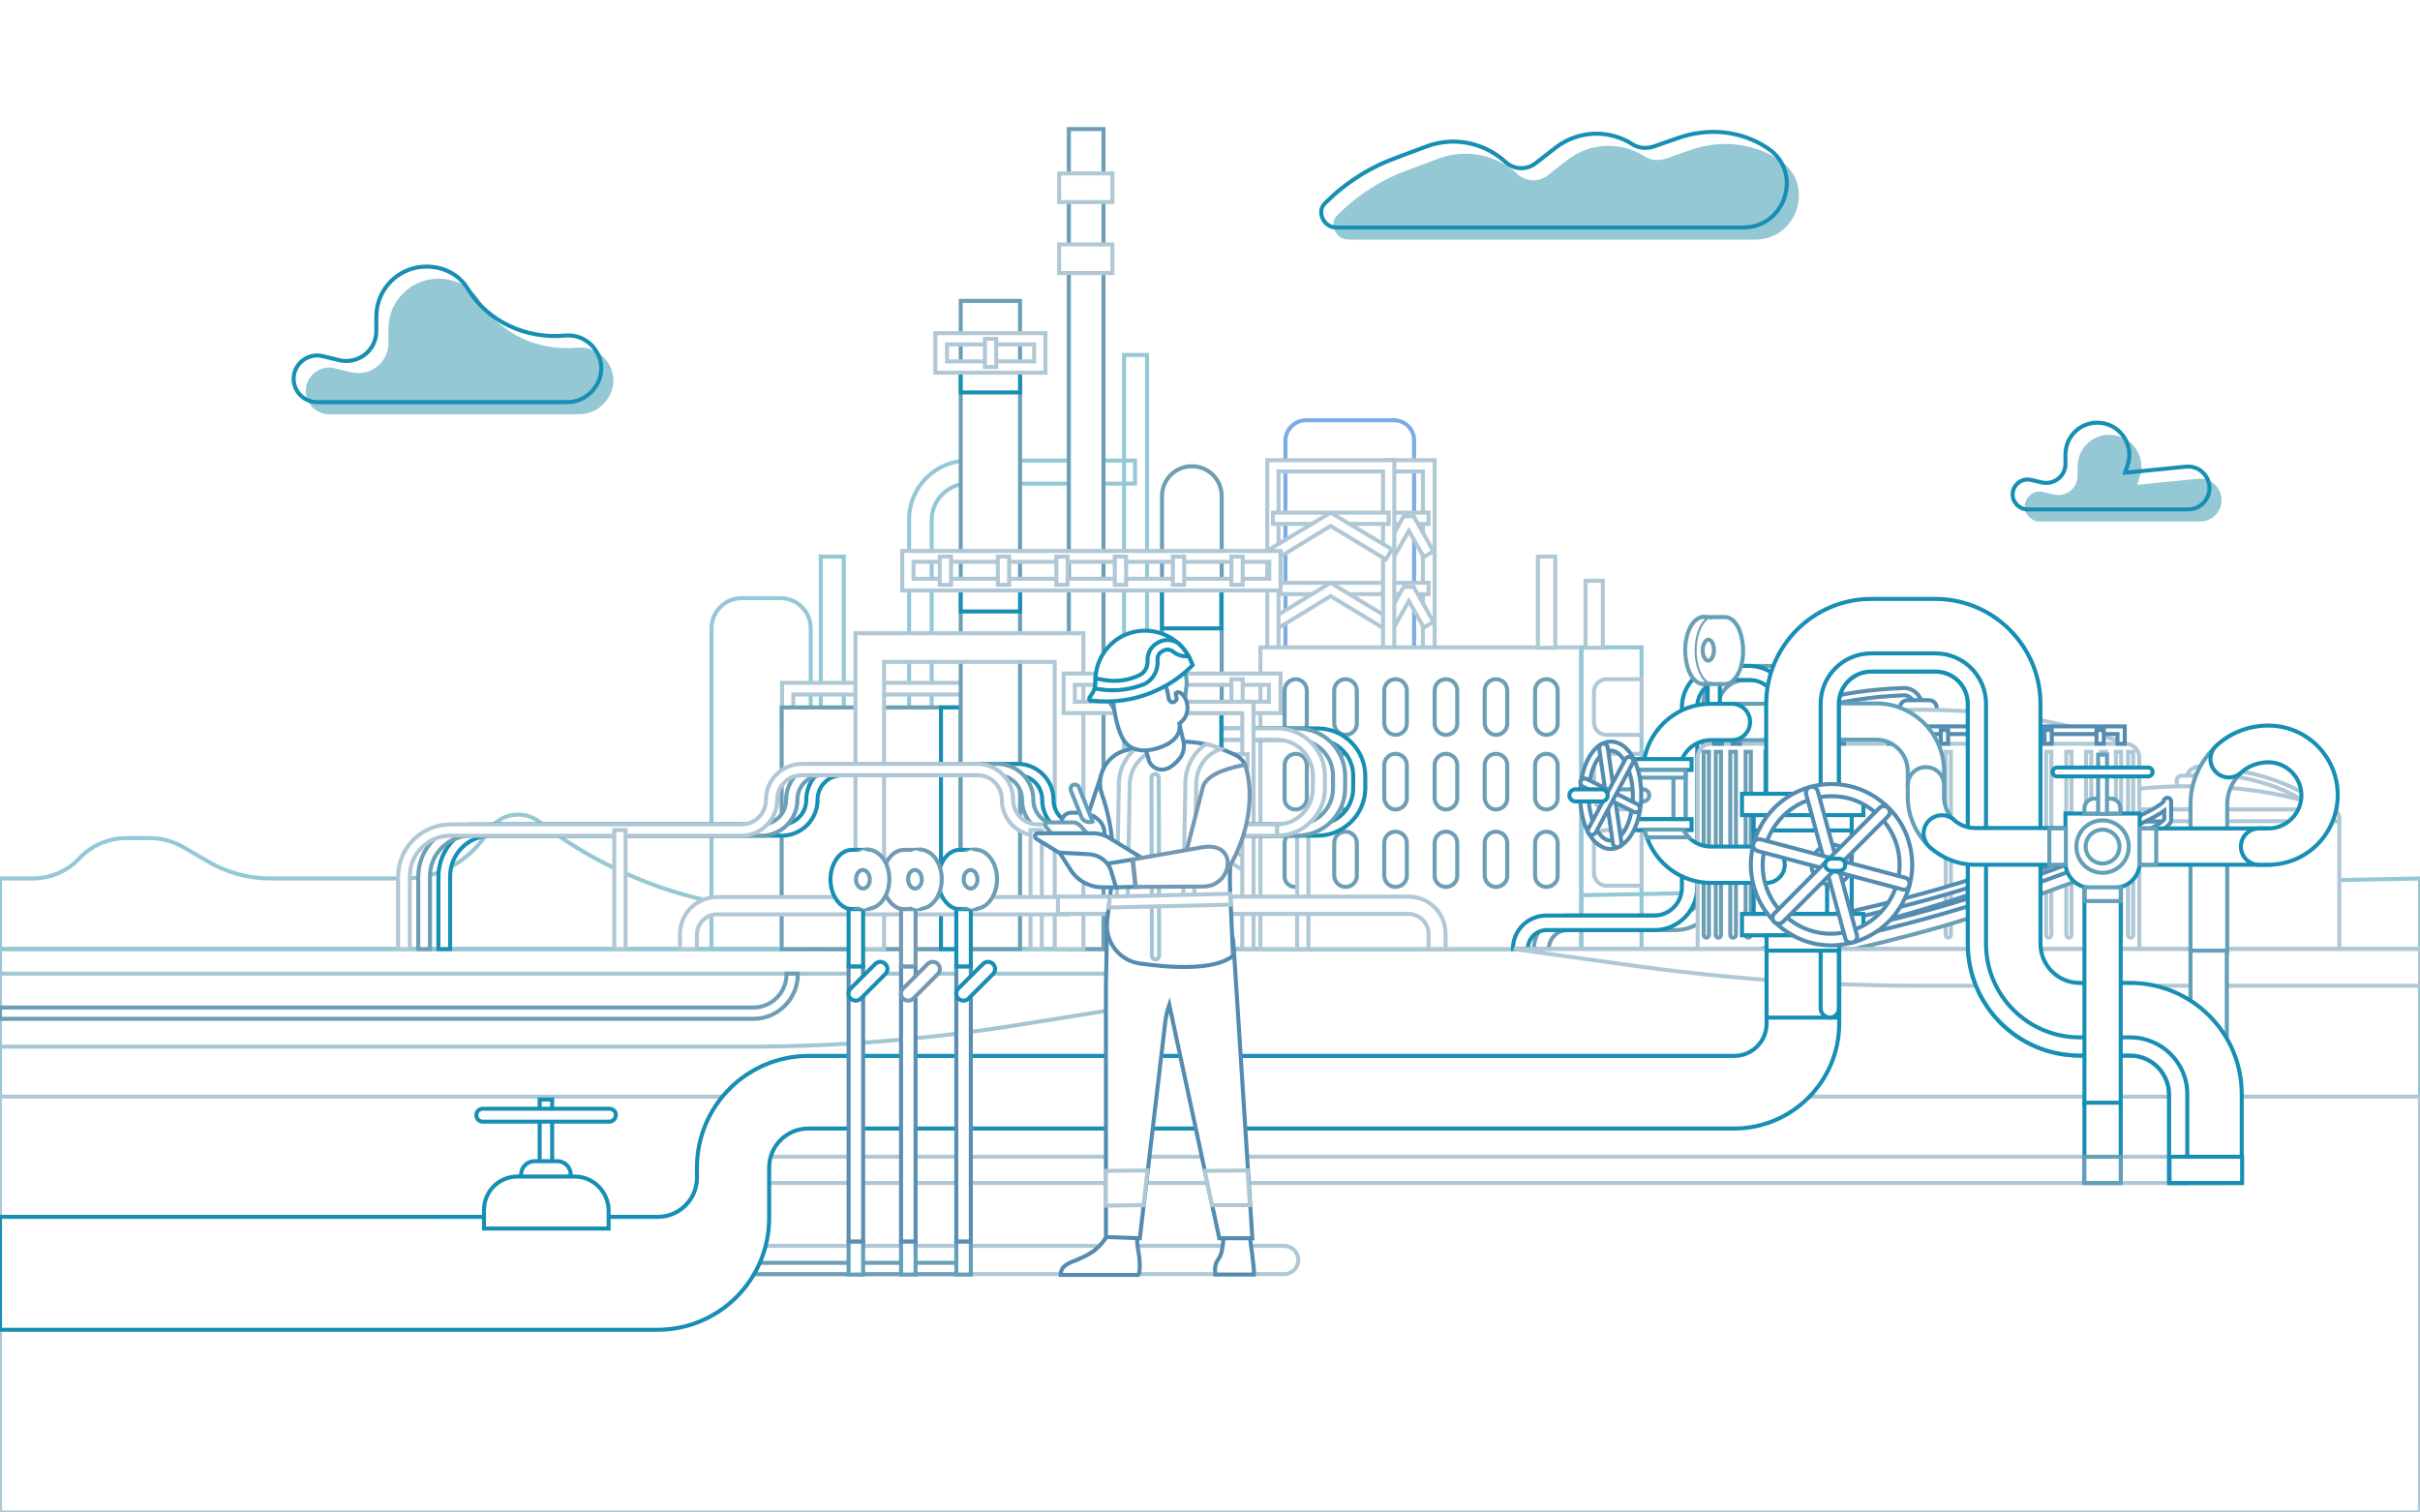 <?xml version="1.0" encoding="utf-8"?>
<!-- Generator: Adobe Illustrator 27.0.0, SVG Export Plug-In . SVG Version: 6.00 Build 0)  -->
<svg version="1.1" id="Livello_1" xmlns="http://www.w3.org/2000/svg" xmlns:xlink="http://www.w3.org/1999/xlink" x="0px" y="0px"
	 viewBox="0 0 600 375" style="enable-background:new 0 0 600 375;" xml:space="preserve">
<style type="text/css">
	.st0{fill:#FFFFFF;}
	.st1{fill:#94C8D5;}
	.st2{fill:none;stroke:#94C8D5;stroke-miterlimit:10;}
	.st3{fill:#FFFFFF;stroke:#B0C8D5;stroke-miterlimit:10;}
	.st4{fill:none;stroke:#7BADE5;stroke-miterlimit:10;}
	.st5{fill:#FFFFFF;stroke:#6C9FB5;stroke-miterlimit:10;}
	.st6{fill:#FFFFFF;stroke:#178EB3;stroke-miterlimit:10;}
	.st7{fill:#FFFFFF;stroke:#5A8EB3;stroke-miterlimit:10;}
	.st8{fill:#FFFFFF;stroke:#528CB1;stroke-miterlimit:10;}
	.st9{fill:#FFFFFF;stroke:#A4C6D3;stroke-miterlimit:10;}
	.st10{fill:none;stroke:#178EB3;stroke-miterlimit:10;}
	.st11{fill:#FFFFFF;stroke:#62A0BA;stroke-miterlimit:10;}
	.st12{fill:#E27963;}
	.st13{fill:#FFFFFF;stroke:#7498B4;stroke-miterlimit:10;}
</style>
<g>
	<g>
		<rect x="0" y="0" class="st0" width="600" height="375"/>
	</g>
</g>
<g>
	<g>
		<g>
			<g>
				<path class="st1" d="M334.3,59.4h100.9c10.6,0,14.9-13.9,6-19.7c-6.8-4.5-14.9-5-22.1-2.5l-6,2.1c-1.8,0.6-3.7,0.5-5.3-0.5
					c-5.9-3.8-13.5-3.5-19.1,0.8l-5,3.9c-2.2,1.7-5.3,1.6-7.4-0.3l0,0c-5.3-4.9-12.9-6.4-19.6-3.9l-7.5,2.8
					c-6.6,2.4-12.6,6.2-17.7,11.3C329.4,55.4,331.1,59.4,334.3,59.4z"/>
			</g>
		</g>
	</g>
</g>
<g>
	<g>
		<g>
			<g>
				<path class="st1" d="M143.1,86.2c-9.6,0.9-19.2-3.4-24.2-11.7c-2.2-3.6-6.1-5.4-10.2-5.4l0,0c-6.8,0-12.4,5.5-12.4,12.4v3.6
					c0,4.8-4.5,8.3-9.2,7.2l-4.1-1c-3.6-0.9-7.2,1.9-7.2,5.6l0,0c0,3.2,2.6,5.8,5.8,5.8h62.1c2.8,0,5.5-1.5,7-3.9l0,0
					C154.5,93.1,149.9,85.6,143.1,86.2L143.1,86.2z"/>
			</g>
		</g>
	</g>
</g>
<g>
	<g>
		<g>
			<g>
				<path class="st1" d="M529.9,120.2l0.7-2.2c1.5-5.1-2.3-10.2-7.6-10.2l0,0c-4.4,0-7.9,3.5-7.9,7.9v2.3c0,3.1-2.9,5.3-5.9,4.6
					l-2.6-0.6c-2.3-0.6-4.6,1.2-4.6,3.6l0,0c0,2,1.7,3.7,3.7,3.7h39.8c1.8,0,3.5-0.9,4.5-2.5l0,0c2.3-3.7-0.6-8.5-5-8.1L529.9,120.2
					z"/>
			</g>
		</g>
	</g>
</g>
<g>
	<g>
		<path class="st2" d="M600,235.3H0v-17.5h8.1c4.4,0,8.6-1.8,11.6-5l0,0c3-3.2,7.2-5,11.6-5h5.9c2.9,0,5.7,0.8,8.2,2.2l6,3.5
			c4.7,2.8,10.1,4.3,15.6,4.3h33.4c8.4,0,16.2-4.4,20.6-11.6l0,0c2.7-4.5,8.7-5.6,12.8-2.4h0c19.1,14.7,42.6,22.5,66.7,22l399.5-8
			V235.3z"/>
	</g>
</g>
<g>
	<g>
		<rect x="0" y="235.3" class="st2" width="600" height="110.7"/>
	</g>
</g>
<g>
	<g>
		<rect x="0" y="271.9" class="st3" width="600" height="103.1"/>
	</g>
</g>
<g>
	<g>
		<path class="st3" d="M179.7,308.9h138.7c1.9,0,3.5,1.6,3.5,3.5l0,0c0,1.9-1.6,3.5-3.5,3.5H179.7V308.9z"/>
	</g>
</g>
<g>
	<g>
		<rect x="183.3" y="286.8" class="st3" width="368.5" height="6.5"/>
	</g>
</g>
<g>
	<g>
		<g>
			<g>
				<g>
					<path class="st3" d="M542,193.4c0-0.9,0.4-1.8,1-2.4c0.7-0.6,1.5-1,2.4-0.9h0c10.3,0.4,19.8,2.9,26.6,7.1
						c0.9,0.5,1.4,1.5,1.3,2.5c-0.1,1.4-1.3,2.5-2.7,2.5H542V193.4z M545.4,191.6c-0.5,0-0.9,0.2-1.3,0.5c-0.3,0.3-0.5,0.8-0.5,1.3
						v7.2h27.1c0.6,0,1-0.4,1.1-1c0-0.4-0.2-0.8-0.6-1C564.6,194.4,555.4,192,545.4,191.6L545.4,191.6z"/>
				</g>
			</g>
		</g>
		<g>
			<g>
				<g>
					<path class="st3" d="M541,192.3h3.6c0.7,0,1.4,0.6,1.4,1.4v1.9h-6.3v-1.9C539.6,192.9,540.2,192.3,541,192.3z"/>
				</g>
			</g>
		</g>
		<g>
			<g>
				<g>
					<path class="st3" d="M508.2,200.6c19-7.6,50.2-7.5,69.2,0c0.6,0.2,0.4,1.2-0.2,1.2h-68.7C507.7,201.8,507.6,200.9,508.2,200.6z
						"/>
				</g>
			</g>
		</g>
		<g>
			<g>
				<g>
					<path class="st3" d="M507.8,200.7h69.9c1.3,0,2.3,1,2.3,2.3v32.3h-74.6V203C505.5,201.7,506.5,200.7,507.8,200.7z"/>
				</g>
			</g>
		</g>
		<g>
			<g>
				<g>
					<path class="st3" d="M507.8,200.7h69.9c1.3,0,2.3,1,2.3,2.3v0.6h-74.6V203C505.5,201.7,506.5,200.7,507.8,200.7z"/>
				</g>
			</g>
		</g>
	</g>
</g>
<g>
	<g>
		<g>
			<g>
				<path class="st4" d="M345.6,104.2h-21.8c-2.8,0-5.1,2.3-5.1,5.1v126h31.9v-126C350.7,106.5,348.4,104.2,345.6,104.2z"/>
			</g>
		</g>
		<g>
			<g>
				<polygon class="st3" points="355.7,235.3 352.8,235.3 352.8,116.9 344.3,116.9 344.3,114.1 355.7,114.1 				"/>
			</g>
		</g>
		<g>
			<g>
				<g>
					<rect x="344.3" y="144.5" class="st3" width="9.9" height="2.8"/>
				</g>
			</g>
			<g>
				<g>
					<polygon class="st3" points="345.6,155.6 343.1,154.2 348,145.5 350.5,145.5 355.4,154.2 353,155.6 349.3,149 					"/>
				</g>
			</g>
		</g>
		<g>
			<g>
				<g>
					<rect x="315.6" y="144.5" class="st3" width="28.7" height="2.8"/>
				</g>
			</g>
			<g>
				<g>
					<polygon class="st3" points="343.6,156.1 329.9,147.8 316.3,156.1 314.8,153.7 329.9,144.5 345.1,153.7 					"/>
				</g>
			</g>
		</g>
		<g>
			<g>
				<g>
					<rect x="344.3" y="162.5" class="st3" width="9.9" height="2.8"/>
				</g>
			</g>
			<g>
				<g>
					<polygon class="st3" points="345.6,173.6 343.1,172.2 348,163.5 350.5,163.5 355.4,172.2 353,173.6 349.3,167 					"/>
				</g>
			</g>
		</g>
		<g>
			<g>
				<g>
					<rect x="315.6" y="162.5" class="st3" width="28.7" height="2.8"/>
				</g>
			</g>
			<g>
				<g>
					<polygon class="st3" points="343.6,174.1 329.9,165.8 316.3,174.1 314.8,171.7 329.9,162.5 345.1,171.7 					"/>
				</g>
			</g>
		</g>
		<g>
			<g>
				<g>
					<rect x="344.3" y="180.5" class="st3" width="9.9" height="2.8"/>
				</g>
			</g>
			<g>
				<g>
					<polygon class="st3" points="345.6,191.6 343.1,190.2 348,181.5 350.5,181.5 355.4,190.2 353,191.6 349.3,185 					"/>
				</g>
			</g>
		</g>
		<g>
			<g>
				<g>
					<rect x="315.6" y="180.5" class="st3" width="28.7" height="2.8"/>
				</g>
			</g>
			<g>
				<g>
					<polygon class="st3" points="343.6,192.1 329.9,183.8 316.3,192.1 314.8,189.7 329.9,180.5 345.1,189.7 					"/>
				</g>
			</g>
		</g>
		<g>
			<g>
				<g>
					<rect x="344.3" y="198.5" class="st3" width="9.9" height="2.8"/>
				</g>
			</g>
			<g>
				<g>
					<polygon class="st3" points="345.6,209.6 343.1,208.2 348,199.5 350.5,199.5 355.4,208.2 353,209.6 349.3,203 					"/>
				</g>
			</g>
		</g>
		<g>
			<g>
				<g>
					<rect x="315.6" y="198.5" class="st3" width="28.7" height="2.8"/>
				</g>
			</g>
			<g>
				<g>
					<polygon class="st3" points="343.6,210.1 329.9,201.8 316.3,210.1 314.8,207.7 329.9,198.5 345.1,207.7 					"/>
				</g>
			</g>
		</g>
		<g>
			<g>
				<g>
					<rect x="344.3" y="127.1" class="st3" width="9.9" height="2.8"/>
				</g>
			</g>
			<g>
				<g>
					<polygon class="st3" points="345.6,138.1 343.1,136.7 348,128 350.5,128 355.4,136.7 353,138.1 349.3,131.6 					"/>
				</g>
			</g>
		</g>
		<g>
			<g>
				<polygon class="st3" points="345.7,235.3 342.9,235.3 342.9,116.9 317,116.9 317,235.3 314.2,235.3 314.2,114.1 345.7,114.1 
									"/>
			</g>
		</g>
		<g>
			<g>
				<g>
					<rect x="315.6" y="127.1" class="st3" width="28.7" height="2.8"/>
				</g>
			</g>
			<g>
				<g>
					<polygon class="st3" points="343.6,138.7 329.9,130.4 316.3,138.7 314.8,136.2 329.9,127.1 345.1,136.2 					"/>
				</g>
			</g>
		</g>
	</g>
	<g>
		<g>
			<rect x="312.5" y="160.5" class="st3" width="79.5" height="74.8"/>
		</g>
	</g>
	<g>
		<g>
			<g>
				<path class="st5" d="M383.4,182.2L383.4,182.2c1.5,0,2.8-1.2,2.8-2.8v-8.2c0-1.5-1.2-2.8-2.8-2.8l0,0c-1.5,0-2.8,1.2-2.8,2.8
					v8.2C380.6,180.9,381.9,182.2,383.4,182.2z"/>
			</g>
		</g>
		<g>
			<g>
				<path class="st5" d="M370.9,182.2L370.9,182.2c1.5,0,2.8-1.2,2.8-2.8v-8.2c0-1.5-1.2-2.8-2.8-2.8l0,0c-1.5,0-2.8,1.2-2.8,2.8
					v8.2C368.2,180.9,369.4,182.2,370.9,182.2z"/>
			</g>
		</g>
		<g>
			<g>
				<path class="st5" d="M358.5,182.2L358.5,182.2c1.5,0,2.8-1.2,2.8-2.8v-8.2c0-1.5-1.2-2.8-2.8-2.8l0,0c-1.5,0-2.8,1.2-2.8,2.8
					v8.2C355.7,180.9,357,182.2,358.5,182.2z"/>
			</g>
		</g>
		<g>
			<g>
				<path class="st5" d="M346,182.2L346,182.2c1.5,0,2.8-1.2,2.8-2.8v-8.2c0-1.5-1.2-2.8-2.8-2.8l0,0c-1.5,0-2.8,1.2-2.8,2.8v8.2
					C343.3,180.9,344.5,182.2,346,182.2z"/>
			</g>
		</g>
		<g>
			<g>
				<path class="st5" d="M333.6,182.2L333.6,182.2c1.5,0,2.8-1.2,2.8-2.8v-8.2c0-1.5-1.2-2.8-2.8-2.8l0,0c-1.5,0-2.8,1.2-2.8,2.8
					v8.2C330.9,180.9,332.1,182.2,333.6,182.2z"/>
			</g>
		</g>
		<g>
			<g>
				<path class="st5" d="M321.2,182.2L321.2,182.2c1.5,0,2.8-1.2,2.8-2.8v-8.2c0-1.5-1.2-2.8-2.7-2.8h0c-1.5,0-2.8,1.2-2.8,2.8v8.2
					C318.4,180.9,319.6,182.2,321.2,182.2z"/>
			</g>
		</g>
	</g>
	<g>
		<g>
			<g>
				<path class="st5" d="M383.4,200.7L383.4,200.7c1.5,0,2.8-1.2,2.8-2.8v-8.2c0-1.5-1.2-2.8-2.8-2.8l0,0c-1.5,0-2.8,1.2-2.8,2.8
					v8.2C380.6,199.4,381.9,200.7,383.4,200.7z"/>
			</g>
		</g>
		<g>
			<g>
				<path class="st5" d="M370.9,200.7L370.9,200.7c1.5,0,2.8-1.2,2.8-2.8v-8.2c0-1.5-1.2-2.8-2.8-2.8l0,0c-1.5,0-2.8,1.2-2.8,2.8
					v8.2C368.2,199.4,369.4,200.7,370.9,200.7z"/>
			</g>
		</g>
		<g>
			<g>
				<path class="st5" d="M358.5,200.7L358.5,200.7c1.5,0,2.8-1.2,2.8-2.8v-8.2c0-1.5-1.2-2.8-2.8-2.8l0,0c-1.5,0-2.8,1.2-2.8,2.8
					v8.2C355.7,199.4,357,200.7,358.5,200.7z"/>
			</g>
		</g>
		<g>
			<g>
				<path class="st5" d="M346,200.7L346,200.7c1.5,0,2.8-1.2,2.8-2.8v-8.2c0-1.5-1.2-2.8-2.8-2.8l0,0c-1.5,0-2.8,1.2-2.8,2.8v8.2
					C343.3,199.4,344.5,200.7,346,200.7z"/>
			</g>
		</g>
		<g>
			<g>
				<path class="st5" d="M333.6,200.7L333.6,200.7c1.5,0,2.8-1.2,2.8-2.8v-8.2c0-1.5-1.2-2.8-2.8-2.8l0,0c-1.5,0-2.8,1.2-2.8,2.8
					v8.2C330.9,199.4,332.1,200.7,333.6,200.7z"/>
			</g>
		</g>
		<g>
			<g>
				<path class="st5" d="M321.2,200.7L321.2,200.7c1.5,0,2.8-1.2,2.8-2.8v-8.2c0-1.5-1.2-2.8-2.7-2.8h0c-1.5,0-2.8,1.2-2.8,2.8v8.2
					C318.4,199.4,319.6,200.7,321.2,200.7z"/>
			</g>
		</g>
	</g>
	<g>
		<g>
			<g>
				<path class="st5" d="M383.4,219.9L383.4,219.9c1.5,0,2.8-1.2,2.8-2.7v-8.2c0-1.5-1.2-2.8-2.8-2.8l0,0c-1.5,0-2.8,1.2-2.8,2.8
					v8.2C380.6,218.7,381.9,219.9,383.4,219.9z"/>
			</g>
		</g>
		<g>
			<g>
				<path class="st5" d="M370.9,219.9L370.9,219.9c1.5,0,2.8-1.2,2.8-2.7v-8.2c0-1.5-1.2-2.8-2.8-2.8l0,0c-1.5,0-2.8,1.2-2.8,2.8
					v8.2C368.2,218.7,369.4,219.9,370.9,219.9z"/>
			</g>
		</g>
		<g>
			<g>
				<path class="st5" d="M358.5,219.9L358.5,219.9c1.5,0,2.8-1.2,2.8-2.7v-8.2c0-1.5-1.2-2.8-2.8-2.8l0,0c-1.5,0-2.8,1.2-2.8,2.8
					v8.2C355.7,218.7,357,219.9,358.5,219.9z"/>
			</g>
		</g>
		<g>
			<g>
				<path class="st5" d="M346,219.9L346,219.9c1.5,0,2.8-1.2,2.8-2.7v-8.2c0-1.5-1.2-2.8-2.8-2.8l0,0c-1.5,0-2.8,1.2-2.8,2.8v8.2
					C343.3,218.7,344.5,219.9,346,219.9z"/>
			</g>
		</g>
		<g>
			<g>
				<path class="st5" d="M333.6,219.9L333.6,219.9c1.5,0,2.8-1.2,2.8-2.7v-8.2c0-1.5-1.2-2.8-2.8-2.8l0,0c-1.5,0-2.8,1.2-2.8,2.8
					v8.2C330.9,218.7,332.1,219.9,333.6,219.9z"/>
			</g>
		</g>
		<g>
			<g>
				<path class="st5" d="M321.2,219.9L321.2,219.9c1.5,0,2.8-1.2,2.8-2.7v-8.2c0-1.5-1.2-2.8-2.7-2.8h0c-1.5,0-2.8,1.2-2.8,2.8v8.2
					C318.4,218.7,319.6,219.9,321.2,219.9z"/>
			</g>
		</g>
	</g>
	<g>
		<g>
			
				<rect x="392" y="160.5" transform="matrix(-1 -1.224647e-16 1.224647e-16 -1 798.996 395.807)" class="st2" width="14.9" height="74.8"/>
		</g>
	</g>
	<g>
		<g>
			<path class="st2" d="M231.1,177h-5.7v-48.2c0-8.1,6.6-14.6,14.6-14.6h41.4v5.7h-41.4c-4.9,0-9,4-9,9V177z"/>
		</g>
	</g>
	<g>
		<g>
			<path class="st2" d="M176.3,235.3H201v-79.5c0-4.2-3.4-7.5-7.5-7.5h-9.6c-4.2,0-7.5,3.4-7.5,7.5V235.3z"/>
		</g>
	</g>
	<g>
		<g>
			<rect x="203.5" y="138" class="st2" width="5.7" height="97.3"/>
		</g>
	</g>
	<g>
		<g>
			<rect x="278.7" y="88" class="st2" width="5.7" height="147.3"/>
		</g>
	</g>
	<g>
		<g>
			<path class="st3" d="M244,179.9h-50.1v-10.6H244V179.9z M196.7,177.1h44.4v-4.9h-44.4V177.1z"/>
		</g>
	</g>
	<g>
		<g>
			<rect x="321.6" y="205.8" class="st3" width="2.8" height="29.5"/>
		</g>
	</g>
	<g>
		<g>
			<path class="st6" d="M326.6,207.2h-12.6v-2.8h12.6c4.9,0,8.9-4,8.9-8.9v-3.2c0-4.9-4-8.9-8.9-8.9H309v-2.8h17.7
				c6.5,0,11.8,5.3,11.8,11.8v3.2C338.4,202,333.1,207.2,326.6,207.2z"/>
		</g>
	</g>
	<g>
		<g>
			<path class="st5" d="M321.6,207.2h-7.6v-2.8h7.6c4.9,0,8.9-4,8.9-8.9v-3.2c0-4.9-4-8.9-8.9-8.9H304v-2.8h17.7
				c6.5,0,11.8,5.3,11.8,11.8v3.2C333.4,202,328.1,207.2,321.6,207.2z"/>
		</g>
	</g>
	<g>
		<g>
			<path class="st3" d="M316.6,207.2v-2.8c4.9,0,8.9-4,8.9-8.9v-3.2c0-4.9-4-8.9-8.9-8.9H299v-2.8h17.7c6.5,0,11.8,5.3,11.8,11.8
				v3.2C328.4,202,323.1,207.2,316.6,207.2z"/>
		</g>
	</g>
	<g>
		<g>
			<rect x="193.8" y="175.4" class="st5" width="44.4" height="59.9"/>
		</g>
	</g>
	<g>
		<g>
			<rect x="233.3" y="175.4" class="st6" width="4.9" height="59.9"/>
		</g>
	</g>
	<g>
		<g>
			<rect x="238.2" y="74.6" class="st5" width="14.7" height="160.7"/>
		</g>
	</g>
	<g>
		<g>
			<rect x="238.2" y="145" class="st6" width="14.7" height="6.6"/>
		</g>
	</g>
	<g>
		<g>
			<rect x="238.2" y="90.7" class="st6" width="14.7" height="6.6"/>
		</g>
	</g>
	<g>
		<g>
			<rect x="265" y="32" class="st5" width="8.6" height="203.3"/>
		</g>
	</g>
	<g>
		<g>
			<path class="st5" d="M302.8,235.3h-14.7V123c0-4.1,3.3-7.4,7.4-7.4l0,0c4.1,0,7.4,3.3,7.4,7.4V235.3z"/>
		</g>
	</g>
	<g>
		<g>
			<rect x="288.1" y="175.4" class="st6" width="14.7" height="59.9"/>
		</g>
	</g>
	<g>
		<g>
			<rect x="288.1" y="145" class="st6" width="14.7" height="10.8"/>
		</g>
	</g>
	<g>
		<g>
			<path class="st3" d="M259.2,92.4h-27.3v-9.8h27.3V92.4z M234.8,89.6h21.6v-4.2h-21.6V89.6z"/>
		</g>
	</g>
	<g>
		<g>
			<rect x="244.2" y="84" class="st3" width="2.8" height="7"/>
		</g>
	</g>
	<g>
		<g>
			<polygon class="st3" points="268.6,235.3 261.5,235.3 261.5,164.1 219.2,164.1 219.2,235.3 212.1,235.3 212.1,157 268.6,157 			
				"/>
		</g>
	</g>
	<g>
		<g>
			<g>
				<path class="st3" d="M317.5,146.4h-93.8v-9.8h93.8V146.4z M226.5,143.5h88.2v-4.2h-88.2V143.5z"/>
			</g>
		</g>
		<g>
			<g>
				<g>
					<rect x="305.3" y="138" class="st3" width="2.8" height="7"/>
				</g>
			</g>
			<g>
				<g>
					<rect x="290.8" y="138" class="st3" width="2.8" height="7"/>
				</g>
			</g>
			<g>
				<g>
					<rect x="276.4" y="138" class="st3" width="2.8" height="7"/>
				</g>
			</g>
			<g>
				<g>
					<rect x="261.9" y="138" class="st3" width="2.8" height="7"/>
				</g>
			</g>
			<g>
				<g>
					<rect x="247.4" y="138" class="st3" width="2.8" height="7"/>
				</g>
			</g>
			<g>
				<g>
					<rect x="233" y="138" class="st3" width="2.8" height="7"/>
				</g>
			</g>
		</g>
	</g>
	<g>
		<g>
			<path class="st3" d="M317.5,176.8h-53.8V167h53.8V176.8z M266.5,174h48.1v-4.2h-48.1V174z"/>
		</g>
	</g>
	<g>
		<g>
			<rect x="305.3" y="168.4" class="st3" width="2.8" height="7"/>
		</g>
	</g>
	<g>
		<g>
			<rect x="290.8" y="168.4" class="st3" width="2.8" height="7"/>
		</g>
	</g>
	<g>
		<g>
			<rect x="276.4" y="168.4" class="st3" width="2.8" height="7"/>
		</g>
	</g>
	<g>
		<g>
			<g>
				<rect x="280.6" y="204.4" class="st3" width="28.7" height="2.8"/>
			</g>
		</g>
		<g>
			<g>
				<polygon class="st3" points="281.4,216 279.9,213.5 295,204.4 310.1,213.5 308.6,216 295,207.7 				"/>
			</g>
		</g>
	</g>
	<g>
		<g>
			<polygon class="st3" points="310.8,235.3 308,235.3 308,176.8 282.1,176.8 282.1,235.3 279.2,235.3 279.2,174 310.8,174 			"/>
		</g>
	</g>
	<g>
		<g>
			<g>
				<rect x="280.6" y="187" class="st3" width="28.7" height="2.8"/>
			</g>
		</g>
		<g>
			<g>
				<polygon class="st3" points="281.4,198.5 279.9,196.1 295,187 310.1,196.1 308.6,198.5 295,190.3 				"/>
			</g>
		</g>
	</g>
	<g>
		<g>
			<rect x="262.6" y="43" class="st3" width="13.2" height="7.1"/>
		</g>
	</g>
	<g>
		<g>
			<rect x="262.6" y="60.6" class="st3" width="13.2" height="7.1"/>
		</g>
	</g>
	<g>
		<g>
			<path class="st6" d="M111.5,235.3h-2.8v-17.9c0-7.2,5.8-13,13-13h72.1c3.4,0,6.1-2.7,6.1-6.1c0-4.9,4-8.9,8.9-8.9h43.5
				c4.9,0,8.9,4,8.9,8.9c0,3.4,2.7,6.1,6.1,6.1h46.8v2.8h-46.8c-4.9,0-8.9-4-8.9-8.9c0-3.4-2.7-6.1-6.1-6.1h-43.5
				c-3.4,0-6.1,2.7-6.1,6.1c0,4.9-4,8.9-8.9,8.9h-72.1c-5.6,0-10.1,4.5-10.1,10.1V235.3z"/>
		</g>
	</g>
	<g>
		<g>
			<path class="st5" d="M106.5,235.3h-2.8v-17.9c0-7.2,5.8-13,13-13h72.1c3.4,0,6.1-2.7,6.1-6.1c0-4.9,4-8.9,8.9-8.9h43.5
				c4.9,0,8.9,4,8.9,8.9c0,3.4,2.7,6.1,6.1,6.1h51.8v2.8h-51.8c-4.9,0-8.9-4-8.9-8.9c0-3.4-2.7-6.1-6.1-6.1h-43.5
				c-3.4,0-6.1,2.7-6.1,6.1c0,4.9-4,8.9-8.9,8.9h-72.1c-5.6,0-10.1,4.5-10.1,10.1V235.3z"/>
		</g>
	</g>
	<g>
		<g>
			<path class="st3" d="M101.5,235.3h-2.8v-17.9c0-7.2,5.8-13,13-13h72.1c3.4,0,6.1-2.7,6.1-6.1c0-4.9,4-8.9,8.9-8.9h43.5
				c4.9,0,8.9,4,8.9,8.9c0,3.4,2.7,6.1,6.1,6.1h59.3v2.8h-59.3c-4.9,0-8.9-4-8.9-8.9c0-3.4-2.7-6.1-6.1-6.1h-43.5
				c-3.4,0-6.1,2.7-6.1,6.1c0,4.9-4,8.9-8.9,8.9h-72.1c-5.6,0-10.1,4.5-10.1,10.1V235.3z"/>
		</g>
	</g>
	<g>
		<g>
			<rect x="152.3" y="205.8" class="st3" width="2.8" height="29.5"/>
		</g>
	</g>
	<g>
		<g>
			<rect x="255.5" y="205.8" class="st3" width="2.8" height="29.5"/>
		</g>
	</g>
	<g>
		<g>
			<path class="st3" d="M172.9,235.3h-4.3v-3.7c0-5.1,4.1-9.2,9.2-9.2h86.9v4.3h-86.9c-2.7,0-5,2.2-5,5V235.3z"/>
		</g>
	</g>
	<g>
		<g>
			<path class="st3" d="M358.5,235.3h-4.3v-3.7c0-2.7-2.2-5-5-5h-86.9v-4.3h86.9c5.1,0,9.2,4.1,9.2,9.2V235.3z"/>
		</g>
	</g>
	<g>
		<g>
			<path class="st3" d="M407,200.7h-8.7c-1.7,0-3.1-1.4-3.1-3.1V190c0-1.7,1.4-3.1,3.1-3.1h8.7V200.7z"/>
		</g>
	</g>
	<g>
		<g>
			<path class="st3" d="M407,182.2h-8.7c-1.7,0-3.1-1.4-3.1-3.1v-7.6c0-1.7,1.4-3.1,3.1-3.1h8.7V182.2z"/>
		</g>
	</g>
	<g>
		<g>
			<path class="st3" d="M407,219.6h-8.7c-1.7,0-3.1-1.4-3.1-3.1v-7.6c0-1.7,1.4-3.1,3.1-3.1h8.7V219.6z"/>
		</g>
	</g>
	<g>
		<g>
			<rect x="393.1" y="144" class="st3" width="4.3" height="16.6"/>
		</g>
	</g>
	<g>
		<g>
			<rect x="381.3" y="138" class="st3" width="4.3" height="22.6"/>
		</g>
	</g>
</g>
<g>
	<g>
		<g>
			<g>
				<path class="st5" d="M449.4,235.3h-3.7v-60c0-3.7-3-6.7-6.7-6.7h-6.3c-3.7,0-6.7,3-6.7,6.7v44.7c0,5.8-4.7,10.6-10.6,10.6h-26.7
					c-2.6,0-4.7,2.1-4.7,4.7h-3.7c0-4.6,3.7-8.3,8.3-8.3h26.7c3.8,0,6.9-3.1,6.9-6.9v-44.7c0-5.7,4.6-10.3,10.3-10.3h6.3
					c5.7,0,10.3,4.6,10.3,10.3V235.3z"/>
			</g>
		</g>
	</g>
	<g>
		<g>
			<g>
				<path class="st6" d="M444.2,235.3h-3.7v-60c0-3.7-3-6.7-6.7-6.7h-6.3c-3.7,0-6.7,3-6.7,6.7v44.7c0,5.8-4.7,10.6-10.6,10.6h-26.7
					c-2.6,0-4.7,2.1-4.7,4.7h-3.7c0-4.6,3.7-8.3,8.3-8.3h26.7c3.8,0,6.9-3.1,6.9-6.9v-44.7c0-5.7,4.6-10.3,10.3-10.3h6.3
					c5.7,0,10.3,4.6,10.3,10.3V235.3z"/>
			</g>
		</g>
	</g>
	<g>
		<g>
			<g>
				<path class="st7" d="M476.6,187.8h-41.8c-1.9,0-3.5-1.5-3.7-3.4c-0.1-1.3,0.6-2.6,1.8-3.4c9.9-6.2,23.7-9.9,38.9-10.4h0
					c1.3-0.1,2.5,0.4,3.4,1.3c0.9,0.9,1.4,2.1,1.4,3.4V187.8z M471.8,172.4c-14.8,0.6-28.3,4.2-38,10.2c-0.6,0.4-1,1-0.9,1.7
					c0.1,1,0.9,1.7,1.8,1.7h40v-10.8c0-0.8-0.3-1.5-0.9-2.1C473.3,172.6,472.6,172.3,471.8,172.4L471.8,172.4z"/>
			</g>
		</g>
	</g>
	<g>
		<g>
			<g>
				<path class="st8" d="M478.3,173.6H473c-1.1,0-2,0.9-2,2v2.8h9.2v-2.8C480.2,174.5,479.4,173.6,478.3,173.6z"/>
			</g>
		</g>
	</g>
	<g>
		<g>
			<g>
				<path class="st3" d="M526.5,184.3c-28-11.2-73.8-11-101.6,0c-0.9,0.4-0.6,1.7,0.3,1.7h100.9
					C527.1,186.1,527.4,184.7,526.5,184.3z"/>
			</g>
		</g>
	</g>
	<g>
		<g>
			<g>
				<path class="st3" d="M527,184.4H424.3c-1.9,0-3.4,1.5-3.4,3.4v47.5h109.5v-47.5C530.4,186,528.9,184.4,527,184.4z"/>
			</g>
		</g>
	</g>
	<g>
		<g>
			<g>
				<g>
					<path class="st3" d="M527.6,231.8v-45.4h1.3v45.4c0,0.4-0.3,0.7-0.7,0.7h0C527.9,232.5,527.6,232.1,527.6,231.8z"/>
				</g>
			</g>
		</g>
		<g>
			<g>
				<g>
					<path class="st3" d="M524.6,231.8v-45.4h1.3v45.4c0,0.4-0.3,0.7-0.7,0.7l0,0C524.9,232.5,524.6,232.1,524.6,231.8z"/>
				</g>
			</g>
		</g>
		<g>
			<g>
				<g>
					<path class="st3" d="M520.9,231.8v-45.4h1.3v45.4c0,0.4-0.3,0.7-0.7,0.7l0,0C521.2,232.5,520.9,232.1,520.9,231.8z"/>
				</g>
			</g>
		</g>
		<g>
			<g>
				<g>
					<path class="st3" d="M517.2,231.8v-45.4h1.3v45.4c0,0.4-0.3,0.7-0.7,0.7l0,0C517.5,232.5,517.2,232.1,517.2,231.8z"/>
				</g>
			</g>
		</g>
		<g>
			<g>
				<g>
					<path class="st3" d="M512.3,231.8v-45.4h1.3v45.4c0,0.4-0.3,0.7-0.7,0.7l0,0C512.6,232.5,512.3,232.1,512.3,231.8z"/>
				</g>
			</g>
		</g>
		<g>
			<g>
				<g>
					<path class="st3" d="M507.3,231.8v-45.4h1.3v45.4c0,0.4-0.3,0.7-0.7,0.7l0,0C507.6,232.5,507.3,232.1,507.3,231.8z"/>
				</g>
			</g>
		</g>
		<g>
			<g>
				<g>
					<path class="st3" d="M502.3,231.8v-45.4h1.3v45.4c0,0.4-0.3,0.7-0.7,0.7l0,0C502.6,232.5,502.3,232.1,502.3,231.8z"/>
				</g>
			</g>
		</g>
		<g>
			<g>
				<g>
					<path class="st3" d="M497.3,231.8v-45.4h1.3v45.4c0,0.4-0.3,0.7-0.7,0.7l0,0C497.6,232.5,497.3,232.1,497.3,231.8z"/>
				</g>
			</g>
		</g>
		<g>
			<g>
				<g>
					<path class="st3" d="M492.4,231.8v-45.4h1.3v45.4c0,0.4-0.3,0.7-0.7,0.7l0,0C492.7,232.5,492.4,232.1,492.4,231.8z"/>
				</g>
			</g>
		</g>
		<g>
			<g>
				<g>
					<path class="st3" d="M482.4,231.8v-45.4h1.3v45.4c0,0.4-0.3,0.7-0.7,0.7l0,0C482.7,232.5,482.4,232.1,482.4,231.8z"/>
				</g>
			</g>
		</g>
		<g>
			<g>
				<g>
					<g>
						<path class="st5" d="M423.7,231.8v-45.4h-1.3v45.4c0,0.4,0.3,0.7,0.7,0.7l0,0C423.4,232.5,423.7,232.1,423.7,231.8z"/>
					</g>
				</g>
			</g>
			<g>
				<g>
					<g>
						<path class="st5" d="M426.7,231.8v-45.4h-1.3v45.4c0,0.4,0.3,0.7,0.7,0.7l0,0C426.4,232.5,426.7,232.1,426.7,231.8z"/>
					</g>
				</g>
			</g>
			<g>
				<g>
					<g>
						<path class="st5" d="M430.4,231.8v-45.4H429v45.4c0,0.4,0.3,0.7,0.7,0.7l0,0C430.1,232.5,430.4,232.1,430.4,231.8z"/>
					</g>
				</g>
			</g>
			<g>
				<g>
					<g>
						<path class="st5" d="M434.1,231.8v-45.4h-1.3v45.4c0,0.4,0.3,0.7,0.7,0.7l0,0C433.8,232.5,434.1,232.1,434.1,231.8z"/>
					</g>
				</g>
			</g>
			<g>
				<g>
					<g>
						<path class="st5" d="M439,231.8v-45.4h-1.3v45.4c0,0.4,0.3,0.7,0.7,0.7l0,0C438.7,232.5,439,232.1,439,231.8z"/>
					</g>
				</g>
			</g>
			<g>
				<g>
					<g>
						<path class="st5" d="M449,231.8v-45.4h-1.3v45.4c0,0.4,0.3,0.7,0.7,0.7l0,0C448.7,232.5,449,232.1,449,231.8z"/>
					</g>
				</g>
			</g>
		</g>
	</g>
	<g>
		<g>
			<g>
				<path class="st5" d="M482.2,225.4c-15.5,5-32.5,8.4-40.8,9.9h18.3c8.6-2,19.4-4.7,29.6-8c17.4-5.6,32.6-11.3,41.1-15.4v-6
					C530.4,208.5,508.8,216.9,482.2,225.4z"/>
			</g>
		</g>
	</g>
	<g>
		<g>
			<g>
				<path class="st7" d="M443.4,235.3c0,0,24.4-4.6,45.9-11.5c26.6-8.5,48.2-17.5,48.2-20.1h-7.1c0,2.6-21.6,11.6-48.2,20.1
					c-21.5,6.9-45.9,11.5-45.9,11.5H443.4z"/>
			</g>
		</g>
	</g>
	<g>
		<g>
			<g>
				<path class="st8" d="M443.4,235.6c-0.2,0-0.4-0.1-0.6-0.2c-0.2-0.2-0.3-0.4-0.3-0.7v-4.5c0-0.4,0.3-0.8,0.7-0.9
					c0.2,0,24.6-4.6,45.8-11.4c29.2-9.3,46.5-17.3,47.5-19.3c0-0.5,0.4-0.8,0.9-0.8c0.5,0,0.9,0.4,0.9,0.9v4.5c0,0.8,0,2.5-14.7,8.7
					c-9.1,3.8-21.2,8.2-34.1,12.3c-21.3,6.8-45.8,11.4-46,11.5C443.6,235.6,443.5,235.6,443.4,235.6z M444.4,230.9v2.7
					c5-1,26.1-5.3,44.7-11.2c29.1-9.3,46.5-17.3,47.5-19.3v-2.1c-1.8,1.3-5.5,3.3-12.8,6.3c-9.1,3.8-21.2,8.2-34.1,12.3
					C470.4,225.7,448.6,230.1,444.4,230.9z M536.6,198.6L536.6,198.6L536.6,198.6z"/>
			</g>
		</g>
	</g>
	<g>
		<g>
			<g>
				<polygon class="st8" points="526.8,184.4 525,184.4 525,182 426.9,182 426.9,184.4 425,184.4 425,180.1 526.8,180.1 				"/>
			</g>
		</g>
	</g>
	<g>
		<g>
			<g>
				<g>
					<rect x="429.6" y="181" class="st8" width="1.8" height="3.4"/>
				</g>
			</g>
		</g>
		<g>
			<g>
				<g>
					<rect x="442.5" y="181" class="st8" width="1.8" height="3.4"/>
				</g>
			</g>
		</g>
		<g>
			<g>
				<g>
					<rect x="455.4" y="181" class="st8" width="1.8" height="3.4"/>
				</g>
			</g>
		</g>
		<g>
			<g>
				<g>
					<rect x="468.3" y="181" class="st8" width="1.8" height="3.4"/>
				</g>
			</g>
		</g>
		<g>
			<g>
				<g>
					<rect x="481.2" y="181" class="st8" width="1.8" height="3.4"/>
				</g>
			</g>
		</g>
		<g>
			<g>
				<g>
					<rect x="494.1" y="181" class="st8" width="1.8" height="3.4"/>
				</g>
			</g>
		</g>
		<g>
			<g>
				<g>
					<rect x="506.9" y="181" class="st8" width="1.8" height="3.4"/>
				</g>
			</g>
		</g>
		<g>
			<g>
				<g>
					<rect x="519.8" y="181" class="st8" width="1.8" height="3.4"/>
				</g>
			</g>
		</g>
	</g>
</g>
<g>
	<g>
		<path class="st9" d="M282.5,241.4H0v18.1h185.6c22.2,0,44.3-1.8,66.3-5.3l31.3-5C287.9,248.4,287.4,241.4,282.5,241.4z"/>
	</g>
</g>
<g>
	<g>
		<g>
			<g>
				<path class="st10" d="M331.3,56.4h100.9c10.6,0,14.9-13.9,6-19.7c-6.8-4.5-14.9-5-22.1-2.5l-6,2.1c-1.8,0.6-3.7,0.5-5.3-0.5
					c-5.9-3.8-13.5-3.5-19.1,0.8l-5,3.9c-2.2,1.7-5.3,1.6-7.4-0.3l0,0c-5.3-4.9-12.9-6.4-19.6-3.9l-7.5,2.8
					c-6.6,2.4-12.6,6.2-17.7,11.3C326.4,52.4,328.1,56.4,331.3,56.4z"/>
			</g>
		</g>
	</g>
</g>
<g>
	<g>
		<g>
			<g>
				<path class="st10" d="M140.1,83.2c-9.6,0.9-19.2-3.4-24.2-11.7c-2.2-3.6-6.1-5.4-10.2-5.4l0,0c-6.8,0-12.4,5.5-12.4,12.4v3.6
					c0,4.8-4.5,8.3-9.2,7.2l-4.1-1c-3.6-0.9-7.2,1.9-7.2,5.6l0,0c0,3.2,2.6,5.8,5.8,5.8h62.1c2.8,0,5.5-1.5,7-3.9l0,0
					C151.5,90.1,146.9,82.6,140.1,83.2L140.1,83.2z"/>
			</g>
		</g>
	</g>
</g>
<g>
	<g>
		<g>
			<g>
				<path class="st10" d="M526.9,117.2l0.7-2.2c1.5-5.1-2.3-10.2-7.6-10.2l0,0c-4.4,0-7.9,3.5-7.9,7.9v2.3c0,3.1-2.9,5.3-5.9,4.6
					l-2.6-0.6c-2.3-0.6-4.6,1.2-4.6,3.6l0,0c0,2,1.7,3.7,3.7,3.7h39.8c1.8,0,3.5-0.9,4.5-2.5l0,0c2.3-3.7-0.6-8.5-5-8.1L526.9,117.2
					z"/>
			</g>
		</g>
	</g>
</g>
<g>
	<g>
		<path class="st3" d="M600,244.4H476.2c-23.1,0-46.2-1.6-69.2-4.7l-31.7-4.4H600V244.4z"/>
	</g>
</g>
<g>
	<g>
		<rect x="170.8" y="313.1" class="st5" width="69.9" height="2.8"/>
	</g>
</g>
<g>
	<g>
		<path class="st6" d="M438,237.8v16c0,4.4-3.6,8-8,8H200.5c-15.3,0-27.7,12.4-27.7,27.7v2.5c0,5.4-4.4,9.7-9.7,9.7H0v28h163
			c15.3,0,27.7-12.4,27.7-27.7v-12.5c0-5.4,4.4-9.7,9.7-9.7H430c14.3,0,26-11.7,26-26v-16H438z"/>
	</g>
</g>
<g>
	<g>
		<g>
			<path class="st6" d="M424.9,177c-0.8,0-1.5-0.7-1.5-1.5v-7.1c0-0.8,0.7-1.5,1.5-1.5c0.8,0,1.5,0.7,1.5,1.5v7.1
				C426.4,176.3,425.7,177,424.9,177z"/>
		</g>
	</g>
	<g>
		<g>
			<path class="st11" d="M547.6,240.2c-2.5,0-4.5-2-4.5-4.5v-36.4c0-5.5,2.4-10.7,6.5-14.4c1.9-1.7,4.7-1.5,6.4,0.4
				c1.7,1.9,1.5,4.7-0.4,6.4c-2.2,2-3.4,4.8-3.4,7.7v36.4C552.1,238.2,550.1,240.2,547.6,240.2z"/>
		</g>
	</g>
	<g>
		<g>
			<rect x="543.1" y="235.7" class="st11" width="9" height="56.5"/>
		</g>
	</g>
	<g>
		<g>
			<path class="st11" d="M432,159.1c-0.5-3.7-2.3-6.1-4.3-6.1v0h-5.5v16.6h5.3c0.1,0,0.1,0,0.2,0h0l0,0c0.4,0,0.8-0.1,1.2-0.3
				C431.3,168,432.7,163.5,432,159.1z"/>
		</g>
	</g>
	<g>
		<g>
			<path class="st11" d="M447,183.5h-17.6c-2.5,0-4.5-2-4.5-4.5c0-2.5,2-4.5,4.5-4.5H447c2.5,0,4.5,2,4.5,4.5
				C451.5,181.4,449.4,183.5,447,183.5z"/>
		</g>
	</g>
	<g>
		<g>
			<path class="st6" d="M411.9,201.2c-2.5,0-4.5-2-4.5-4.5v-5.4c0-9.2,7.5-16.8,16.8-16.8h5.2c2.5,0,4.5,2,4.5,4.5
				c0,2.5-2,4.5-4.5,4.5h-5.2c-4.3,0-7.8,3.5-7.8,7.8v5.4C416.4,199.1,414.4,201.2,411.9,201.2z"/>
		</g>
	</g>
	<g>
		<g>
			<path class="st11" d="M477.5,199.2c-2.5,0-4.5-2-4.5-4.5v-3.5c0-4.3-3.5-7.8-7.8-7.8H447c-2.5,0-4.5-2-4.5-4.5
				c0-2.5,2-4.5,4.5-4.5h18.2c9.2,0,16.8,7.5,16.8,16.8v3.5C482,197.2,479.9,199.2,477.5,199.2z"/>
		</g>
	</g>
	<g>
		<g>
			<rect x="438" y="226.6" class="st6" width="18" height="25.7"/>
		</g>
	</g>
	<g>
		<g>
			<path class="st6" d="M528.1,243.7h-12.5c-5.4,0-9.7-4.4-9.7-9.7v-59.5c0-14.3-11.7-26-26-26h-16c-14.3,0-26,11.7-26,26v27.7h18
				v-27.7c0-4.4,3.6-8,8-8h16c4.4,0,8,3.6,8,8v59.5c0,15.3,12.4,27.7,27.7,27.7h12.5c5.4,0,9.7,4.4,9.7,9.7v21.9h18v-21.9
				C555.9,256.1,543.4,243.7,528.1,243.7z"/>
		</g>
	</g>
	<g>
		<g>
			<rect x="434.8" y="202.2" class="st6" width="24.3" height="24.4"/>
		</g>
	</g>
	<g>
		<g>
			<path class="st6" d="M453.7,252.3L453.7,252.3c1.2,0,2.2-1,2.2-2.2v-23.5h-4.5V250C451.4,251.3,452.5,252.3,453.7,252.3z"/>
		</g>
	</g>
	<g>
		<g>
			<path class="st6" d="M528.1,257.2h-12.5c-12.8,0-23.2-10.4-23.2-23.2v-59.5c0-6.9-5.6-12.5-12.5-12.5h-16
				c-6.9,0-12.5,5.6-12.5,12.5v27.7h4.5v-27.7c0-4.4,3.6-8,8-8h16c4.4,0,8,3.6,8,8v59.5c0,15.3,12.4,27.7,27.7,27.7h12.5
				c5.4,0,9.7,4.4,9.7,9.7v21.9h4.5v-21.9C542.4,263.6,536,257.2,528.1,257.2z"/>
		</g>
	</g>
	<g>
		<g>
			<rect x="453" y="202.2" class="st6" width="6.1" height="24.4"/>
		</g>
	</g>
	<g>
		<g>
			<rect x="431.9" y="226.6" class="st6" width="30.1" height="5.3"/>
		</g>
	</g>
	<g>
		<g>
			<rect x="431.9" y="196.8" class="st6" width="30.1" height="5.3"/>
		</g>
	</g>
	<g>
		<g>
			<rect x="438" y="231.9" class="st6" width="18" height="3.8"/>
		</g>
	</g>
	<g>
		<g>
			<rect x="434.8" y="202.1" class="st6" width="24.3" height="3.8"/>
		</g>
	</g>
	<g>
		<g>
			<g>
				<path class="st6" d="M438,218.9h-13.8c-9.2,0-16.8-7.5-16.8-16.8v-5.4c0-2.5,2-4.5,4.5-4.5c2.5,0,4.5,2,4.5,4.5v5.4
					c0,4.3,3.5,7.8,7.8,7.8H438c2.5,0,4.5,2,4.5,4.5S440.4,218.9,438,218.9z"/>
			</g>
		</g>
	</g>
	<g>
		<g>
			<g>
				<path class="st8" d="M454,234.4c-3.4,0-6.9-0.9-9.9-2.7c-4.6-2.7-8-7-9.3-12.1c-2.9-10.6,3.4-21.6,14.1-24.5
					c5.2-1.4,10.5-0.7,15.2,2c4.6,2.7,8,7,9.3,12.1l0,0c2.9,10.6-3.4,21.6-14.1,24.5C457.6,234.1,455.8,234.4,454,234.4z
					 M454.1,197.4c-1.5,0-3,0.2-4.5,0.6c-9,2.4-14.4,11.8-12,20.9c1.2,4.4,4,8,7.9,10.3c3.9,2.3,8.5,2.9,12.9,1.7
					c9-2.4,14.4-11.8,12-20.9l0,0c-1.2-4.4-4-8-7.9-10.3C459.9,198.1,457,197.4,454.1,197.4z"/>
			</g>
		</g>
		<g>
			<g>
				<path class="st8" d="M458.9,213.1c-0.7-2.7-3.5-4.2-6.1-3.5s-4.2,3.5-3.5,6.1c0.7,2.7,3.5,4.2,6.1,3.5S459.6,215.7,458.9,213.1z
					"/>
			</g>
		</g>
		<g>
			<g>
				<path class="st8" d="M458.9,233.7c-0.7,0-1.3-0.4-1.4-1.1l-9.7-35.7c-0.2-0.8,0.3-1.6,1.1-1.8c0.8-0.2,1.6,0.3,1.8,1.1l9.7,35.7
					c0.2,0.8-0.3,1.6-1.1,1.8C459.2,233.7,459,233.7,458.9,233.7z"/>
			</g>
		</g>
		<g>
			<g>
				<path class="st8" d="M472,220.6c-0.1,0-0.3,0-0.4-0.1l-35.8-9.5c-0.8-0.2-1.3-1-1.1-1.8c0.2-0.8,1-1.3,1.8-1.1l35.8,9.5
					c0.8,0.2,1.3,1,1.1,1.8C473.2,220.2,472.6,220.6,472,220.6z"/>
			</g>
		</g>
		<g>
			<g>
				<path class="st8" d="M441,229c-0.4,0-0.8-0.1-1.1-0.4c-0.6-0.6-0.6-1.5,0-2.1l26.1-26.2c0.6-0.6,1.5-0.6,2.1,0
					c0.6,0.6,0.6,1.5,0,2.1l-26.1,26.2C441.8,228.8,441.4,229,441,229z"/>
			</g>
		</g>
	</g>
	<g>
		<g>
			<rect x="405.8" y="190.9" class="st6" width="12.1" height="12.2"/>
		</g>
	</g>
	<g>
		<g>
			<path class="st11" d="M407.4,198.7h-9.2c-0.8,0-1.5-0.7-1.5-1.5c0-0.8,0.7-1.5,1.5-1.5h9.2c0.8,0,1.5,0.7,1.5,1.5
				C408.9,198,408.2,198.7,407.4,198.7z"/>
		</g>
	</g>
	<g>
		<g>
			<rect x="414.9" y="190.9" class="st11" width="3" height="12.2"/>
		</g>
	</g>
	<g>
		<g>
			<rect x="404.3" y="203.1" class="st6" width="15.1" height="2.7"/>
		</g>
	</g>
	<g>
		<g>
			<rect x="404.3" y="188.2" class="st6" width="15.1" height="2.7"/>
		</g>
	</g>
	<g>
		<g>
			<rect x="405.8" y="190.9" class="st11" width="12.1" height="1.9"/>
		</g>
	</g>
	<g>
		<g>
			<path class="st11" d="M408.3,207.6h10.4c-0.6-0.6-1-1.2-1.4-1.9h-9.5C407.9,206.4,408.1,207,408.3,207.6z"/>
		</g>
	</g>
	<g>
		<g>
			<g>
				<path class="st8" d="M399.3,210.5c-0.8,0-1.5-0.2-2.2-0.6c-2.6-1.3-4.5-4.8-5.1-9.4c-1-7,1.3-14.1,5.2-16.1c1.5-0.7,3-0.7,4.4,0
					c2.6,1.3,4.5,4.8,5.1,9.4c1,7-1.3,14.1-5.2,16.1C400.8,210.3,400,210.5,399.3,210.5z M399.3,186.1c-0.4,0-0.8,0.1-1.2,0.3
					c-3.1,1.5-4.9,7.9-4,13.9c0.6,3.8,2.1,6.8,4,7.8c0.8,0.4,1.7,0.4,2.5,0c3.1-1.5,4.9-7.9,4-13.9c-0.6-3.8-2.1-6.8-4-7.8
					C400.1,186.2,399.7,186.1,399.3,186.1z"/>
			</g>
		</g>
		<g>
			<g>
				<path class="st12" d="M401,196.4c-0.3-1.8-1.2-2.8-2.2-2.3s-1.5,2.3-1.2,4.1c0.3,1.8,1.2,2.8,2.2,2.3
					C400.7,199.9,401.3,198.1,401,196.4z"/>
			</g>
		</g>
		<g>
			<g>
				<path class="st8" d="M401,210.1c-0.5,0-1-0.4-1.1-0.9l-3.4-23.6c-0.1-0.6,0.3-1.1,0.9-1.2c0.6-0.1,1.1,0.3,1.2,0.9l3.4,23.6
					c0.1,0.6-0.3,1.1-0.9,1.2C401.1,210.1,401.1,210.1,401,210.1z"/>
			</g>
		</g>
		<g>
			<g>
				<path class="st8" d="M405.6,201.4c-0.2,0-0.3,0-0.5-0.1l-12.7-6.3c-0.5-0.3-0.7-0.9-0.5-1.4c0.3-0.5,0.9-0.7,1.4-0.5l12.7,6.3
					c0.5,0.3,0.7,0.9,0.5,1.4C406.4,201.2,406,201.4,405.6,201.4z"/>
			</g>
		</g>
		<g>
			<g>
				<path class="st8" d="M394.7,207c-0.2,0-0.3,0-0.5-0.1c-0.5-0.3-0.7-0.9-0.4-1.4l9.2-17.3c0.3-0.5,0.9-0.7,1.4-0.4
					c0.5,0.3,0.7,0.9,0.4,1.4l-9.2,17.3C395.4,206.7,395.1,207,394.7,207z"/>
			</g>
		</g>
	</g>
	<g>
		<g>
			<path class="st6" d="M397.1,198.7h-6.5c-0.8,0-1.5-0.7-1.5-1.5c0-0.8,0.7-1.5,1.5-1.5h6.5c0.8,0,1.5,0.7,1.5,1.5
				C398.6,198,398,198.7,397.1,198.7z"/>
		</g>
	</g>
	<g>
		<g>
			<path class="st6" d="M456,215.9h-2c-0.8,0-1.5-0.7-1.5-1.5c0-0.8,0.7-1.5,1.5-1.5h2c0.8,0,1.5,0.7,1.5,1.5
				C457.5,215.2,456.9,215.9,456,215.9z"/>
		</g>
	</g>
	<g>
		<g>
			<path class="st11" d="M481.5,211.2c-1.1,0-2.2-0.4-3-1.2c-3.5-3.2-5.5-7.7-5.5-12.4v-2.9c0-2.5,2-4.5,4.5-4.5
				c2.5,0,4.5,2,4.5,4.5v2.9c0,2.2,0.9,4.3,2.5,5.8c1.8,1.7,2,4.5,0.3,6.4C483.9,210.7,482.7,211.2,481.5,211.2z"/>
		</g>
	</g>
	<g>
		<g>
			<path class="st6" d="M521.3,277.9c-2.5,0-4.5-2-4.5-4.5v-59h-27.1c-4.2,0-8.2-1.6-11.3-4.4c-1.8-1.7-2-4.5-0.3-6.4
				c1.7-1.8,4.5-2,6.4-0.3c1.4,1.3,3.3,2,5.2,2h36.1v68C525.8,275.9,523.8,277.9,521.3,277.9z"/>
		</g>
	</g>
	<g>
		<g>
			<g>
				<rect x="516.8" y="273.4" class="st6" width="9" height="19.9"/>
			</g>
		</g>
	</g>
	<g>
		<g>
			<path class="st5" d="M420.8,163.4c-0.6-4.3,0.7-8.7,2.9-10c-0.8-0.5-1.7-0.6-2.6-0.1c-2.4,1.2-3.8,5.8-3.1,10.2
				c0.6,4.4,3.1,7,5.4,5.8c0.1,0,0.2-0.1,0.2-0.1C422.3,168.2,421.2,166.2,420.8,163.4z"/>
		</g>
	</g>
	<g>
		<g>
			<path class="st0" d="M426.6,159.1c-0.4-2.8-1.5-4.9-2.9-5.7c-2.2,1.4-3.5,5.8-2.9,10c0.4,2.8,1.5,4.9,2.9,5.7
				C425.9,167.7,427.2,163.3,426.6,159.1z"/>
		</g>
	</g>
	<g>
		<g>
			<path class="st6" d="M562.4,214.4h-41.1c-2.5,0-4.5-2-4.5-4.5c0-2.5,2-4.5,4.5-4.5h41.1c2.5,0,4.5,2,4.5,4.5
				C566.9,212.4,564.9,214.4,562.4,214.4z"/>
		</g>
	</g>
	<g>
		<g>
			<path class="st6" d="M562.4,214.4h-2.3c-2.5,0-4.5-2-4.5-4.5c0-2.5,2-4.5,4.5-4.5h2.3c4.5,0,8.2-3.7,8.2-8.2
				c0-4.5-3.7-8.2-8.2-8.2c-2.5,0-5,0.9-6.8,2.6c-1.9,1.7-4.7,1.5-6.4-0.4c-1.7-1.9-1.5-4.7,0.4-6.4c3.5-3.2,8.1-4.9,12.8-4.9
				c9.5,0,17.2,7.7,17.2,17.2C579.6,206.7,571.9,214.4,562.4,214.4z"/>
		</g>
	</g>
	<g>
		<g>
			<path class="st5" d="M424.9,160.5c-0.2-1.4-1-2.2-1.7-1.8c-0.7,0.4-1.2,1.8-1,3.2c0.2,1.4,1,2.2,1.7,1.8
				C424.6,163.4,425.1,161.9,424.9,160.5z"/>
		</g>
	</g>
	<g>
		<g>
			<rect x="537.9" y="286.8" class="st6" width="18" height="6.5"/>
		</g>
	</g>
	<g>
		<g>
			<rect x="516.8" y="286.8" class="st11" width="9" height="6.5"/>
		</g>
	</g>
	<g>
		<g>
			<path class="st6" d="M530.5,201.7h-18.4v12.2c0,3.4,2.8,6.2,6.2,6.2h6c3.4,0,6.2-2.8,6.2-6.2V201.7z"/>
		</g>
	</g>
	<g>
		<g>
			<rect x="516.9" y="220" class="st11" width="8.9" height="3.4"/>
		</g>
	</g>
	<g>
		<g>
			<rect x="530.5" y="205.4" class="st11" width="4.1" height="9"/>
		</g>
	</g>
	<g>
		<g>
			<rect x="508.1" y="205.4" class="st11" width="4.1" height="9"/>
		</g>
	</g>
	<g>
		<g>
			<path class="st11" d="M523.3,198h-4.1c-1.3,0-2.4,1.1-2.4,2.4v1.3h8.9v-1.3C525.7,199.1,524.7,198,523.3,198z"/>
		</g>
	</g>
	<g>
		<g>
			<path class="st11" d="M521.3,216.4c-3.6,0-6.5-2.9-6.5-6.5c0-3.6,2.9-6.5,6.5-6.5c3.6,0,6.5,2.9,6.5,6.5
				C527.8,213.5,524.9,216.4,521.3,216.4z M521.3,205.7c-2.3,0-4.2,1.9-4.2,4.2c0,2.3,1.9,4.2,4.2,4.2c2.3,0,4.2-1.9,4.2-4.2
				C525.5,207.6,523.6,205.7,521.3,205.7z"/>
		</g>
	</g>
	<g>
		<g>
			<rect x="520.2" y="187.1" class="st11" width="2.2" height="14.7"/>
		</g>
	</g>
	<g>
		<g>
			<path class="st6" d="M532.6,192.5H510c-0.6,0-1.1-0.5-1.1-1.1s0.5-1.1,1.1-1.1h22.6c0.6,0,1.1,0.5,1.1,1.1
				S533.2,192.5,532.6,192.5z"/>
		</g>
	</g>
</g>
<g>
	<g>
		<g>
			<g>
				<g>
					<g>
						<path class="st8" d="M269.1,204l4.3-12.9c1.1-3,5.4-2.3,5.4-2.3c3,1.6,4,3.9,3.1,6.8c-1.4,4.7-2.7,11.8-5.9,17.8
							c-0.3,0.6-0.7,1-1.2,1.4c-3.7,3-9-1-7.5-5.5L269.1,204z"/>
					</g>
				</g>
			</g>
		</g>
		<g>
			<g>
				<g>
					<g>
						<path class="st8" d="M267.1,201.5l-1.5,0c-1.4,0-2.5,1.2-2.4,2.6l0.2,3.6c0.1,1.8,1.4,3.3,3.2,3.6l1.2,0.2
							c2.5,0.5,5-1,5.8-3.4l0,0c0.5-1.6,0.2-3.4-1-4.6c-0.5-0.5-1-0.9-1.6-1.2l0,0C269.8,201.8,268.5,201.5,267.1,201.5z"/>
					</g>
				</g>
			</g>
		</g>
		<g>
			<g>
				<g>
					<path class="st5" d="M261.7,207.8h8.8l-2.4-2.8c-0.6-0.7-1.3-1.1-2-1.1h-6.4c-0.6,0-0.8,0.6-0.2,1.3L261.7,207.8z"/>
				</g>
			</g>
		</g>
		<g>
			<g>
				<g>
					<path class="st11" d="M270.9,203.7L270.9,203.7c-1.1,0.4-2.4-0.1-2.8-1.2l-2.6-6.5c-0.2-0.6,0.1-1.2,0.6-1.4l0,0
						c0.6-0.2,1.2,0.1,1.4,0.6L270.9,203.7z"/>
				</g>
			</g>
		</g>
		<g>
			<g>
				<g>
					<g>
						<g>
							<g>
								<g>
									<g>
										<path class="st8" d="M306.1,300.1c2.1,0.4,3.6,2.2,3.7,4.3l0,0c0.1,2.9,0.4,4.8,0.6,6.1c0.3,2.3,0.6,4.9,0.5,5.5h-4.5
											h-0.6h-4.5c-0.1-1.4-0.1-2.6,0.7-3.7c0.4-0.5,0.8-1.4,1-2.5c0.8-4,0.2-8.8,0.3-10.2L306.1,300.1z"/>
									</g>
								</g>
							</g>
						</g>
					</g>
				</g>
			</g>
		</g>
		<g>
			<g>
				<g>
					<g>
						<g>
							<g>
								<g>
									<g>
										<path class="st8" d="M271.5,309.9c2.9-2.4,3.9-5.1,4.4-7.2c0.4-1.8,2.1-2.9,3.8-2.5l0,0c1.9,0.4,3,2.2,2.6,4.1l0,0.2
											c-0.7,2.9-0.2,4.8,0,6.1c0.4,2.3,0.4,4.9-0.1,5.5h-19.2c0-1.4,0.5-2.5,3.7-3.6C268.3,311.8,270,311.1,271.5,309.9z"/>
									</g>
								</g>
							</g>
						</g>
					</g>
				</g>
			</g>
		</g>
		<g>
			<g>
				<g>
					<g>
						<g>
							<g>
								<path class="st8" d="M274.5,228.1l-0.3,16.4l0,62.2l8.4,0.3l6.3-53.5c0.2-1.5,0.5-3,1-4.4l12.4,57.9h8.2l-4.7-73.4
									c-0.5-4.4-4.1-8-8.5-8.5C286.9,222.9,274.7,218.5,274.5,228.1z"/>
							</g>
						</g>
					</g>
				</g>
			</g>
		</g>
		<g>
			<g>
				<g>
					<g>
						<g>
							<path class="st8" d="M309.2,191.7c-0.1-2-1.2-3.8-3.1-4.6c-1.1-0.5-2.4-1.1-4.1-1.7c-7.4-2.6-14.7-1.5-22.8,0.6
								c-4.8,1.2-7.6,6.3-6,10.9c2.8,8,3.4,16.2,2.1,24.6l-0.8,6.8c-0.6,5.2,3,9.9,8.2,10.6c7.8,1.1,18.5,1.7,23-1.9L305,221
								c-0.2-4.8,0.1-9.6,0.8-14.3c0.4-3,1.7-5.8,3.6-8.3L309.2,191.7z"/>
						</g>
					</g>
				</g>
			</g>
		</g>
		<g>
			<g>
				<g>
					<g>
						<path class="st3" d="M289.3,184.5l-0.3-0.4c-2.3,0.2-4.6,0.7-7.1,1.2c-2.7,2.1-4.5,5.4-4.5,9l-0.5,28.3c0,0.7,0.5,1.3,1.1,1.4
							c0.1,0,0.1,0,0.2,0c0.7,0,1.4-0.6,1.4-1.3l0.5-28.3c0.1-3.4,2.1-6.6,5.3-8L289.3,184.5z"/>
					</g>
				</g>
			</g>
			<g>
				<g>
					<g>
						<path class="st3" d="M299,184.5c-3.1,2.1-5,5.6-5.1,9.4l-0.5,28.3c0,0.7,0.5,1.3,1.1,1.4c0.1,0,0.1,0,0.2,0
							c0.7,0,1.4-0.6,1.4-1.3l0.5-28.3c0.1-3.4,2.1-6.6,5.3-8l0.8-0.3c-0.2-0.1-0.4-0.2-0.6-0.2C301,185,300,184.7,299,184.5z"/>
					</g>
				</g>
			</g>
		</g>
		<g>
			<g>
				<g>
					<g>
						<g>
							<g>
								<g>
									<path class="st11" d="M273.8,171.4c-0.7-2.5,0.3-5.2,2.3-6.7c5.1-3.9,4.8-3.7,4.8-3.7c2-1.4,4.4-1.3,6.2-0.2
										c0.4,0.2,0.7,0.4,1.1,0.5c1.7,0.5,3.3,1.4,4.4,2.9l0,0c1.3,1.9,1.9,4.2,1.5,6.5l-0.3,2.4c-0.3,1.9-1.9,3.4-3.9,3.4l-12,0.2
										c-0.3,0-0.7,0.1-1,0.2l-2.3-3.6C274.2,172.6,273.9,172,273.8,171.4L273.8,171.4z"/>
								</g>
							</g>
						</g>
					</g>
				</g>
			</g>
			<g>
				<g>
					<g>
						<g>
							<g>
								<g>
									<path class="st8" d="M292.5,188c1-1.2,1.2-2.8,0.9-4.3c-0.5-2-1-4.1-1.2-5.3c-0.7-3.1-2.9-3.1-5.9-1.7
										c-1.5,0.7-3.2,2.5-3.5,4.2l2,7.5C285.2,190.2,288.6,193,292.5,188z"/>
								</g>
							</g>
						</g>
					</g>
				</g>
			</g>
			<g>
				<g>
					<g>
						<path class="st8" d="M275.6,170.2c3.1-0.7,7.5-1.1,10.4-5.1c1,0.1,1.8,1,1.8,2l0,0c0,0.9,0.4,1.7,0.8,2.4
							c0.5,0.7,0.8,1.5,0.9,2.3l0.3,1.5c0.1,0.5,0.6,0.9,1.1,0.8c0.5-0.1,0.9-0.6,0.8-1.1l-0.2-1.1c1.6-1.6,5.2,4.3,0.9,7.5l0,0
							c0.8,4.5-5.1,6.3-7.7,6.6c-1.9,0.2-3.8-0.1-5.3-1.5C276.6,181.7,275.9,173.7,275.6,170.2z"/>
					</g>
				</g>
			</g>
		</g>
		<g>
			<g>
				<g>
					<path class="st8" d="M290.9,219.5H278c-1.4,0-2.8-0.4-4-1.1L257,208c-0.7-0.4-0.4-1.4,0.4-1.4h13.5c1.5,0,3,0.4,4.2,1.2
						l16.3,10C292.3,218.2,291.9,219.5,290.9,219.5z"/>
				</g>
			</g>
		</g>
		<g>
			<g>
				<g>
					<g>
						<path class="st13" d="M302.9,217.6c1.7-2.2,3.1-4.6,4.1-7.1c3-6.9,3.7-15,1.7-20.9c-3.4,0.7-9.1,2-10.4,5.3l-4.4,17.2
							L302.9,217.6z"/>
					</g>
				</g>
			</g>
		</g>
		<g>
			<g>
				<g>
					<path class="st9" d="M286.5,237.9c-0.5,0-0.9-0.4-0.9-0.9l-0.1-44.2c0-0.5,0.4-0.9,0.9-0.9h0c0.5,0,0.9,0.4,0.9,0.9l0.1,44.2
						C287.3,237.5,287,237.9,286.5,237.9L286.5,237.9z"/>
				</g>
			</g>
		</g>
		<g>
			<g>
				<g>
					<polygon class="st3" points="305.1,224.3 305,221.6 275.2,222.3 274.9,225 					"/>
				</g>
			</g>
		</g>
		<g>
			<g>
				<g>
					<polygon class="st3" points="300.5,298.8 309.9,298.8 309.3,290.2 298.7,290.3 					"/>
				</g>
			</g>
		</g>
		<g>
			<g>
				<g>
					<polygon class="st3" points="274.2,298.9 283.5,298.8 284.5,290.2 274.2,290.3 					"/>
				</g>
			</g>
		</g>
		<g>
			<g>
				<g>
					<path class="st8" d="M281.5,219.9c-1.5,0-2,0-4.9,0.1l-3.9-5.6c2.8-0.4,7-1.1,8.1-1.3L281.5,219.9z"/>
				</g>
			</g>
		</g>
		<g>
			<g>
				<g>
					<path class="st13" d="M297.9,210.1c0,0-15.8,2.8-17,3l0.7,6.8c1.3,0,17-0.1,17-0.1C305.7,219.5,307.2,208.4,297.9,210.1z"/>
				</g>
			</g>
		</g>
		<g>
			<g>
				<g>
					<path class="st8" d="M273.4,220h3.3l-1.2-4c-0.7-2.4-2.9-4-5.4-4.2l-7.4-0.4l2.5,3.9C266.9,218.2,270,220,273.4,220z"/>
				</g>
			</g>
		</g>
		<g>
			<g>
				<g>
					<g>
						<path class="st6" d="M270.9,171.8c0.5-0.8,0.7-1.8,0.7-2.7c-0.1-3.6,1.3-7.1,4.2-9.7c6.3-5.5,16.7-3.4,19.9,5.5
							c-5.1,5.3-14.1,10.1-25,8.8c-0.4,0.2-0.8-0.3-0.6-0.7L270.9,171.8z"/>
					</g>
				</g>
			</g>
		</g>
		<g>
			<g>
				<g>
					<path class="st6" d="M292.3,159.6C292.3,159.6,292.3,159.6,292.3,159.6c-1.5-1.1-3.4-1.2-5-0.4l-0.5,0.3
						c-1.5,0.9-2.4,2.6-2.3,4.4c0.1,1.4-0.6,2.7-1.8,3.4c-2.7,1.4-5.9,1.8-8.9,1.3l-2.2-0.4c0,0.3,0,0.6,0,0.9
						c0,0.5-0.1,1.1-0.2,1.6l1.3,0.2c3.8,0.6,7.7,0.1,11.3-1.4c2-1.2,3.2-3.4,3-5.8c-0.1-0.9,0.3-1.7,1-2.1l0.5-0.3
						c0.7-0.4,1.7-0.3,2.4,0.3c1.1,0.9,2.4,1.2,3.8,1.1C294,161.5,293.2,160.5,292.3,159.6z"/>
				</g>
			</g>
		</g>
	</g>
	<g>
		<g>
			<g>
				<g>
					<rect x="210.4" y="307.8" class="st11" width="3.6" height="8.2"/>
				</g>
			</g>
		</g>
		<g>
			<g>
				<g>
					<rect x="210.4" y="239.6" class="st7" width="3.6" height="68.2"/>
				</g>
			</g>
		</g>
		<g>
			<g>
				<g>
					<rect x="210.4" y="218.6" class="st6" width="3.6" height="21"/>
				</g>
			</g>
		</g>
		<g>
			<g>
				<g>
					<rect x="223.4" y="307.8" class="st11" width="3.6" height="8.2"/>
				</g>
			</g>
		</g>
		<g>
			<g>
				<g>
					<rect x="223.4" y="239.6" class="st7" width="3.6" height="68.2"/>
				</g>
			</g>
		</g>
		<g>
			<g>
				<g>
					<rect x="223.4" y="218.6" class="st13" width="3.6" height="21"/>
				</g>
			</g>
		</g>
		<g>
			<g>
				<g>
					<rect x="237.1" y="307.8" class="st11" width="3.6" height="8.2"/>
				</g>
			</g>
		</g>
		<g>
			<g>
				<g>
					<rect x="237.1" y="239.6" class="st7" width="3.6" height="68.2"/>
				</g>
			</g>
		</g>
		<g>
			<g>
				<g>
					<rect x="237.1" y="218.6" class="st6" width="3.6" height="21"/>
				</g>
			</g>
		</g>
		<g>
			<g>
				<g>
					<g>
						<path class="st6" d="M232.8,216.1c0.7-3.3,2.8-5.4,5.2-5.4v0h3.8v14.7h-3.6c-0.1,0-0.2,0-0.2,0h0l0,0c-0.5,0-0.9-0.1-1.4-0.2
							C233.7,224,232,220,232.8,216.1z"/>
					</g>
				</g>
			</g>
			<g>
				<g>
					<g>
						<path class="st5" d="M243.6,219.9c0.8-3.8-0.8-7.7-3.5-8.9c1-0.4,2-0.5,3.1-0.1c2.9,1.1,4.6,5.1,3.8,9
							c-0.8,3.9-3.7,6.2-6.6,5.2c-0.1,0-0.2-0.1-0.3-0.1C241.8,224.2,243.1,222.4,243.6,219.9z"/>
					</g>
				</g>
			</g>
			<g>
				<g>
					<g>
						<path class="st0" d="M241.4,211c-0.2-0.1-0.5-0.1-0.7-0.2c-2,0.5-3.6,2.5-4.2,5.3c-0.8,3.9,0.9,8,3.8,9
							c0.2,0.1,0.5,0.1,0.7,0.2c1.9-0.5,3.6-2.5,4.2-5.3C246,216.1,244.3,212.1,241.4,211z"/>
					</g>
				</g>
			</g>
			<g>
				<g>
					<g>
						<path class="st5" d="M239,217.4c0.2-1.2,1.2-2,2.1-1.6c0.9,0.3,1.4,1.6,1.2,2.8c-0.2,1.2-1.2,2-2.1,1.6
							C239.3,219.9,238.7,218.6,239,217.4z"/>
					</g>
				</g>
			</g>
			<g>
				<g>
					<g>
						<path class="st13" d="M219,216.1c0.7-3.3,2.8-5.4,5.2-5.4v0h3.8v14.7h-3.6c-0.1,0-0.2,0-0.2,0h0l0,0c-0.5,0-0.9-0.1-1.4-0.2
							C219.9,224,218.2,220,219,216.1z"/>
					</g>
				</g>
			</g>
			<g>
				<g>
					<g>
						<path class="st5" d="M229.9,219.9c0.8-3.8-0.8-7.7-3.5-8.9c1-0.4,2-0.5,3.1-0.1c2.9,1.1,4.6,5.1,3.8,9
							c-0.8,3.9-3.7,6.2-6.6,5.2c-0.1,0-0.2-0.1-0.3-0.1C228,224.2,229.4,222.4,229.9,219.9z"/>
					</g>
				</g>
			</g>
			<g>
				<g>
					<g>
						<path class="st0" d="M227.7,211c-0.2-0.1-0.5-0.1-0.7-0.2c-2,0.5-3.6,2.5-4.2,5.3c-0.8,3.9,0.9,8,3.8,9
							c0.2,0.1,0.5,0.1,0.7,0.2c1.9-0.5,3.6-2.5,4.2-5.3C232.3,216.1,230.6,212.1,227.7,211z"/>
					</g>
				</g>
			</g>
			<g>
				<g>
					<g>
						<path class="st5" d="M225.2,217.4c0.2-1.2,1.2-2,2.1-1.6c0.9,0.3,1.4,1.6,1.2,2.8c-0.2,1.2-1.2,2-2.1,1.6
							C225.5,219.9,225,218.6,225.2,217.4z"/>
					</g>
				</g>
			</g>
			<g>
				<g>
					<g>
						<path class="st6" d="M206.1,216.1c0.7-3.3,2.8-5.4,5.2-5.4v0h3.8v14.7h-3.6c-0.1,0-0.2,0-0.2,0h0l0,0c-0.5,0-0.9-0.1-1.4-0.2
							C207,224,205.3,220,206.1,216.1z"/>
					</g>
				</g>
			</g>
			<g>
				<g>
					<g>
						<path class="st5" d="M216.9,219.9c0.8-3.8-0.8-7.7-3.5-8.9c1-0.4,2-0.5,3.1-0.1c2.9,1.1,4.6,5.1,3.8,9
							c-0.8,3.9-3.7,6.2-6.6,5.2c-0.1,0-0.2-0.1-0.3-0.1C215.1,224.2,216.4,222.4,216.9,219.9z"/>
					</g>
				</g>
			</g>
			<g>
				<g>
					<g>
						<path class="st0" d="M214.7,211c-0.2-0.1-0.5-0.1-0.7-0.2c-2,0.5-3.6,2.5-4.2,5.3c-0.8,3.9,0.9,8,3.8,9
							c0.2,0.1,0.5,0.1,0.7,0.2c1.9-0.5,3.6-2.5,4.2-5.3C219.3,216.1,217.6,212.1,214.7,211z"/>
					</g>
				</g>
			</g>
			<g>
				<g>
					<g>
						<path class="st5" d="M212.3,217.4c0.2-1.2,1.2-2,2.1-1.6c0.9,0.3,1.4,1.6,1.2,2.8c-0.2,1.2-1.2,2-2.1,1.6
							C212.6,219.9,212,218.6,212.3,217.4z"/>
					</g>
				</g>
			</g>
		</g>
		<g>
			<g>
				<g>
					<path class="st13" d="M225.2,248.1c-0.5,0-0.9-0.2-1.3-0.5c-0.7-0.7-0.7-1.8,0-2.5l6.1-6.1c0.7-0.7,1.8-0.7,2.5,0
						c0.7,0.7,0.7,1.8,0,2.5l-6.1,6.1C226.1,247.9,225.6,248.1,225.2,248.1z"/>
				</g>
			</g>
		</g>
		<g>
			<g>
				<g>
					<path class="st6" d="M212.2,248.1c-0.5,0-0.9-0.2-1.3-0.5c-0.7-0.7-0.7-1.8,0-2.5l6.1-6.1c0.7-0.7,1.8-0.7,2.5,0
						c0.7,0.7,0.7,1.8,0,2.5l-6.1,6.1C213.1,247.9,212.7,248.1,212.2,248.1z"/>
				</g>
			</g>
		</g>
		<g>
			<g>
				<g>
					<path class="st6" d="M238.9,248.1c-0.5,0-0.9-0.2-1.3-0.5c-0.7-0.7-0.7-1.8,0-2.5l6.1-6.1c0.7-0.7,1.8-0.7,2.5,0
						c0.7,0.7,0.7,1.8,0,2.5l-6.1,6.1C239.8,247.9,239.4,248.1,238.9,248.1z"/>
				</g>
			</g>
		</g>
	</g>
</g>
<g>
	<g>
		<path class="st5" d="M186.8,252.6H0v-2.8h186.8c4.5,0,8.2-3.7,8.2-8.2v-0.2h2.8v0.2C197.8,247.6,192.9,252.6,186.8,252.6z"/>
	</g>
</g>
<g>
	<g>
		<g>
			<g>
				<rect x="133.8" y="272.6" class="st6" width="3.1" height="20.4"/>
			</g>
		</g>
	</g>
	<g>
		<g>
			<g>
				<path class="st6" d="M138.2,287.9h-5.7c-1.8,0-3.3,1.5-3.3,3.3v1.8h12.3v-1.8C141.5,289.4,140,287.9,138.2,287.9z"/>
			</g>
		</g>
	</g>
	<g>
		<g>
			<g>
				<path class="st6" d="M142.5,291.7h-14.2c-4.6,0-8.3,3.7-8.3,8.3v4.6h30.9v-4.6C150.8,295.5,147.1,291.7,142.5,291.7z"/>
			</g>
		</g>
	</g>
	<g>
		<g>
			<g>
				<path class="st6" d="M151.1,278.1h-31.4c-0.9,0-1.6-0.7-1.6-1.6c0-0.9,0.7-1.6,1.6-1.6h31.4c0.9,0,1.6,0.7,1.6,1.6
					C152.6,277.4,151.9,278.1,151.1,278.1z"/>
			</g>
		</g>
	</g>
</g>
</svg>
